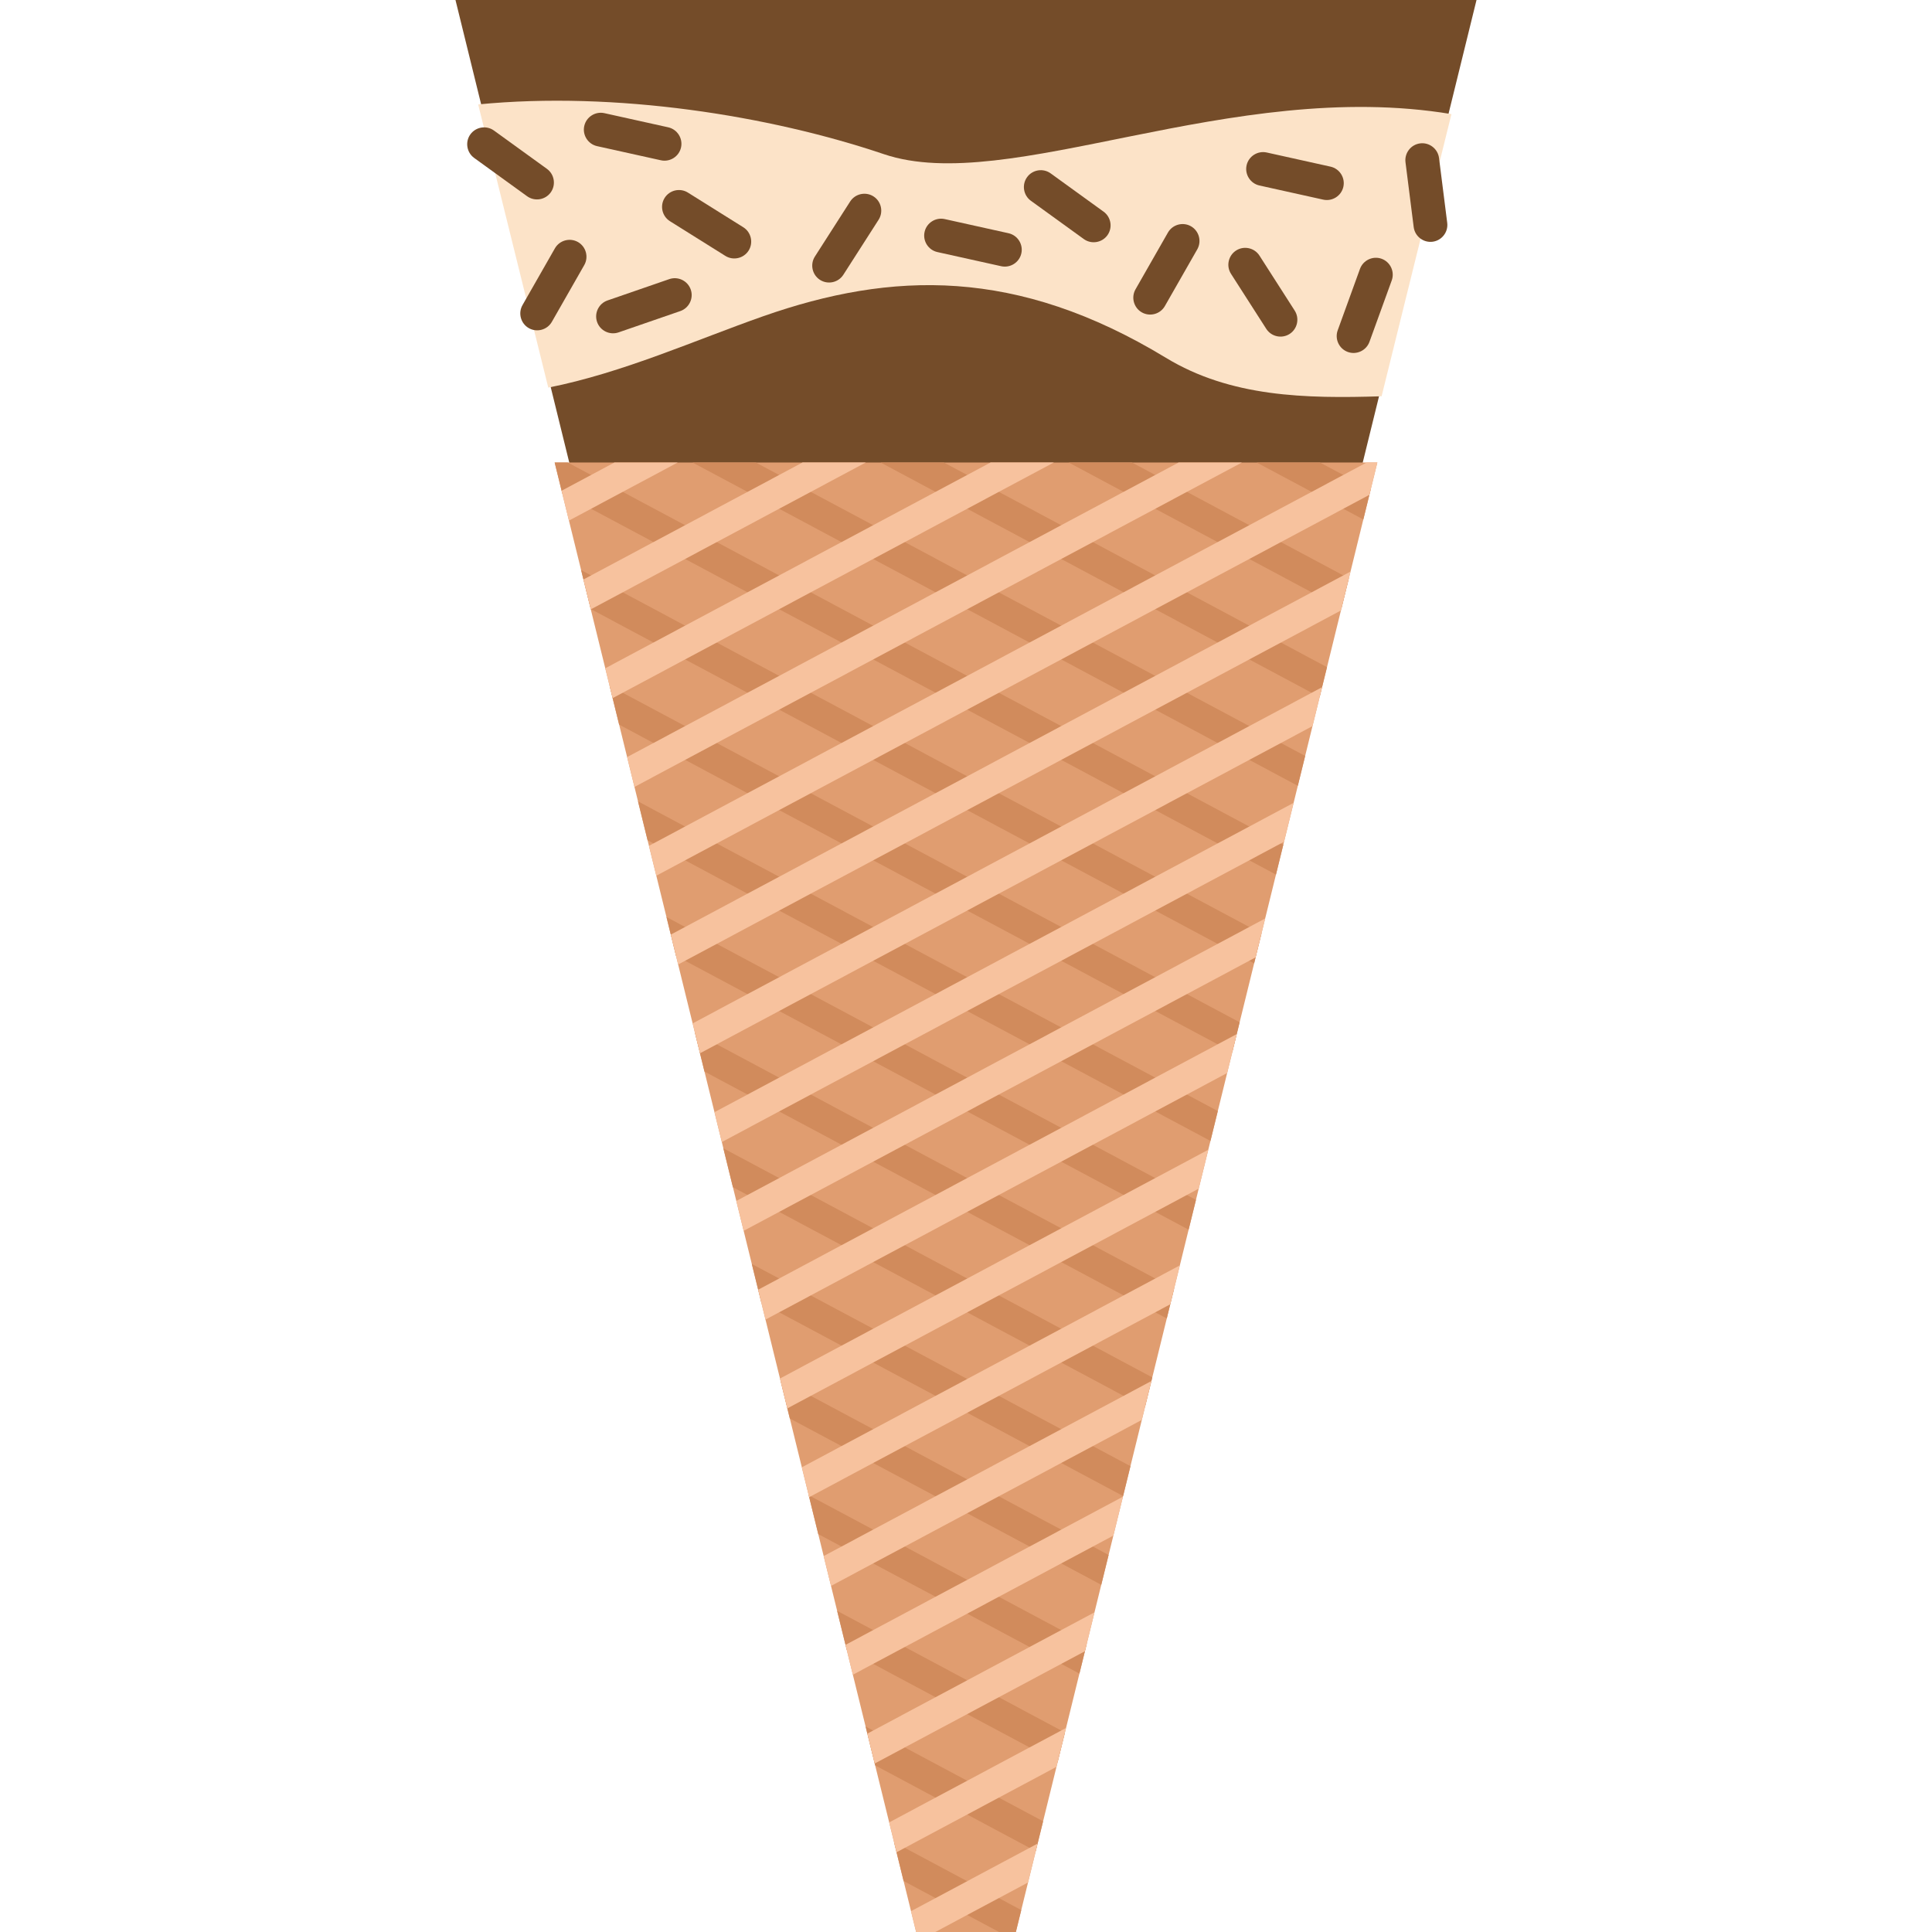 <?xml version="1.0" encoding="iso-8859-1"?>
<!-- Uploaded to: SVG Repo, www.svgrepo.com, Generator: SVG Repo Mixer Tools -->
<svg height="800px" width="800px" version="1.1" id="Layer_1" xmlns="http://www.w3.org/2000/svg" xmlns:xlink="http://www.w3.org/1999/xlink" 
	 viewBox="0 0 512 512" xml:space="preserve">
<g>
	<polygon style="fill:#744C29;" points="391.292,0 272.4,483.327 239.603,483.327 120.708,0 	"/>
	<polygon style="fill:#E09D70;" points="365.013,122.559 269.212,512 242.788,512 146.987,122.559 	"/>
</g>
<path style="fill:#D18B5C;" d="M363.244,129.751l-1.947,7.914l-28.28-15.105h16.766L363.244,129.751L363.244,129.751z
	 M357.457,153.277l-57.511-30.72h-16.764l72.328,38.634L357.457,153.277L357.457,153.277z M351.668,176.803l-101.557-54.243h-16.764
	l116.376,62.16L351.668,176.803L351.668,176.803z M345.882,200.332l-145.605-77.772H183.51l160.425,85.686L345.882,200.332
	L345.882,200.332z M340.093,223.858L150.439,122.559h-3.451l2.014,8.186l189.144,101.029L340.093,223.858L340.093,223.858z
	 M334.306,247.386l-1.947,7.917L156.541,161.39l-2.535-10.308L334.306,247.386L334.306,247.386z M328.52,270.915l-1.947,7.914
	L164.08,192.035l-2.537-10.308L328.52,270.915L328.52,270.915z M322.73,294.441l-1.947,7.917l-149.167-79.676l-2.535-10.311
	L322.73,294.441L322.73,294.441z M316.944,317.97l-140.323-74.954l2.535,10.311l135.839,72.557L316.944,317.97L316.944,317.97z
	 M311.155,341.493l-126.998-67.831l2.535,10.308l122.516,65.439L311.155,341.493L311.155,341.493z M305.368,365.022l-1.947,7.917
	l-109.191-58.323l-2.535-10.308L305.368,365.022L305.368,365.022z M299.582,388.551l-1.949,7.917l-95.86-51.205l-2.535-10.308
	L299.582,388.551L299.582,388.551z M293.793,412.077l-87.018-46.48l2.535,10.311l82.537,44.086L293.793,412.077L293.793,412.077z
	 M288.006,435.606l-73.693-39.365l2.535,10.311l69.211,36.968L288.006,435.606L288.006,435.606z M282.22,459.132l-1.949,7.917
	l-55.886-29.849l-2.535-10.308L282.22,459.132L282.22,459.132z M276.433,482.661l-47.041-25.125l2.535,10.308l42.557,22.733
	L276.433,482.661L276.433,482.661z M270.644,506.187L269.215,512h-4.454l-25.298-13.512l-2.535-10.308L270.644,506.187z"/>
<path style="fill:#F7C29E;" d="M365.013,122.559l-2.109,8.575L173.927,232.071l-1.947-7.917l190.212-101.598h2.82V122.559z
	 M357.9,151.47l-180.13,96.213l1.947,7.917l175.649-93.821L357.9,151.47L357.9,151.47z M350.363,182.115l-166.805,89.097
	l1.947,7.917l162.323-86.703L350.363,182.115L350.363,182.115z M342.824,212.759l-153.479,81.979l1.947,7.917l148.998-79.587
	L342.824,212.759L342.824,212.759z M335.285,243.406l-2.535,10.308l-135.672,72.468l-1.947-7.917L335.285,243.406L335.285,243.406z
	 M327.746,274.051l-2.535,10.308l-122.346,65.347l-1.947-7.914L327.746,274.051L327.746,274.051z M320.209,304.696l-113.505,60.626
	l1.949,7.914l109.021-58.231L320.209,304.696L320.209,304.696z M312.67,335.34l-100.177,53.507l1.949,7.917l95.692-51.113
	L312.67,335.34L312.67,335.34z M305.131,365.985l-2.535,10.308l-82.367,43.994l-1.947-7.917L305.131,365.985L305.131,365.985z
	 M297.595,396.632l-2.535,10.308l-69.041,36.879l-1.947-7.917L297.595,396.632L297.595,396.632z M290.056,427.277l-60.2,32.155
	l1.947,7.917l55.718-29.76L290.056,427.277L290.056,427.277z M282.516,457.921l-2.535,10.308l-42.39,22.642l-1.947-7.917
	L282.516,457.921L282.516,457.921z M274.977,488.566l-33.549,17.92l1.356,5.514h5.083l24.572-13.123L274.977,488.566
	L274.977,488.566z M168.141,208.545l160.983-85.985h-16.766l-146.164,78.071L168.141,208.545L168.141,208.545z M162.351,185.016
	l116.935-62.459h-16.763l-102.118,54.545L162.351,185.016L162.351,185.016z M156.565,161.49l72.886-38.931h-16.764l-58.07,31.017
	L156.565,161.49L156.565,161.49z M150.776,137.964l28.841-15.405H162.85l-14.021,7.488L150.776,137.964z"/>
<g>
	<path style="fill:#FCE3C8;" d="M384.648,30.24l-18.508,74.776c-20.218,0.642-40.004,0.224-57.169-10.2
		c-39.5-23.982-72.595-22.984-106.761-10.993c-17.866,6.272-37.194,15-56.913,18.899l-18.575-75.049
		c36.347-3.562,77.236,2.947,107.519,13.183C267.212,52,326.109,20.495,384.648,30.24z"/>
	<g>
		<path style="fill:#744C29;" d="M130.911,34.6l14.029,10.147c1.995,1.443,2.448,4.258,1.003,6.253l0,0
			c-1.443,1.995-4.258,2.448-6.253,1.006l-14.029-10.149c-1.995-1.443-2.448-4.258-1.006-6.253l0,0
			C126.104,33.608,128.919,33.155,130.911,34.6z"/>
		<path style="fill:#744C29;" d="M138.469,80.851l8.588-15.038c1.221-2.138,3.972-2.888,6.11-1.669l0,0
			c2.138,1.221,2.888,3.969,1.666,6.107l-8.585,15.038c-1.221,2.138-3.972,2.888-6.11,1.666l0,0
			C137.998,85.737,137.248,82.99,138.469,80.851z"/>
		<path style="fill:#744C29;" d="M160.173,29.989l16.906,3.748c2.405,0.534,3.934,2.934,3.403,5.339l0,0
			c-0.534,2.405-2.936,3.934-5.339,3.4l-16.906-3.745c-2.405-0.534-3.934-2.936-3.403-5.339l0,0
			C155.368,30.984,157.77,29.455,160.173,29.989z"/>
		<path style="fill:#744C29;" d="M160.998,79.622l16.367-5.652c2.327-0.804,4.889,0.442,5.692,2.772l0,0
			c0.804,2.327-0.442,4.889-2.769,5.695l-16.367,5.649c-2.327,0.804-4.889-0.442-5.692-2.769l0,0
			C157.422,82.987,158.671,80.425,160.998,79.622z"/>
		<path style="fill:#744C29;" d="M182.302,51.037l14.676,9.187c2.087,1.308,2.726,4.085,1.421,6.172l0,0
			c-1.308,2.087-4.085,2.726-6.172,1.418l-14.676-9.187c-2.087-1.305-2.726-4.082-1.418-6.172l0,0
			C177.438,50.371,180.215,49.73,182.302,51.037z"/>
		<path style="fill:#744C29;" d="M215.956,67.982l9.343-14.579c1.329-2.074,4.112-2.683,6.186-1.354l0,0
			c2.074,1.329,2.683,4.112,1.354,6.186l-9.343,14.579c-1.329,2.074-4.112,2.683-6.186,1.354l0,0
			C215.236,72.84,214.627,70.055,215.956,67.982z"/>
		<path style="fill:#744C29;" d="M250.362,58.059l16.906,3.748c2.405,0.534,3.934,2.934,3.4,5.339l0,0
			c-0.531,2.405-2.934,3.934-5.339,3.403l-16.906-3.748c-2.405-0.534-3.934-2.934-3.4-5.339l0,0
			C245.551,59.056,247.957,57.525,250.362,58.059z"/>
		<path style="fill:#744C29;" d="M278.437,45.947l14.029,10.149c1.995,1.443,2.448,4.258,1.006,6.253l0,0
			c-1.445,1.995-4.258,2.446-6.253,1.003L273.19,53.205c-1.995-1.445-2.448-4.258-1.003-6.253l0,0
			C273.629,44.954,276.441,44.504,278.437,45.947z"/>
		<path style="fill:#744C29;" d="M300.925,76.669l8.588-15.035c1.221-2.138,3.969-2.891,6.107-1.669l0,0
			c2.138,1.221,2.891,3.969,1.669,6.11l-8.588,15.038c-1.221,2.138-3.969,2.888-6.11,1.666l0,0
			C300.456,81.558,299.703,78.81,300.925,76.669z"/>
		<path style="fill:#744C29;" d="M335.697,40.414l16.906,3.748c2.405,0.534,3.934,2.936,3.403,5.339l0,0
			c-0.531,2.405-2.936,3.934-5.339,3.403l-16.906-3.748c-2.405-0.531-3.934-2.934-3.403-5.339l0,0
			C330.89,41.414,333.292,39.882,335.697,40.414z"/>
		<path style="fill:#744C29;" d="M343.11,82.316l-9.34-14.577c-1.329-2.074-4.112-2.683-6.186-1.354l0,0
			c-2.074,1.329-2.683,4.112-1.354,6.186l9.343,14.577c1.329,2.074,4.112,2.683,6.186,1.354l0,0
			C343.83,87.175,344.439,84.389,343.11,82.316z"/>
		<path style="fill:#744C29;" d="M374.644,60.181l-2.173-17.179c-0.31-2.443,1.437-4.697,3.88-5.005l0,0
			c2.446-0.31,4.694,1.437,5.005,3.88l2.173,17.179c0.307,2.443-1.437,4.697-3.88,5.005l0,0
			C377.203,64.371,374.952,62.624,374.644,60.181z"/>
		<path style="fill:#744C29;" d="M354.505,87.539l5.902-16.278c0.841-2.314,3.422-3.521,5.735-2.683l0,0
			c2.314,0.841,3.522,3.422,2.683,5.735l-5.905,16.278c-0.841,2.316-3.422,3.521-5.735,2.683l0,0
			C354.871,92.435,353.666,89.855,354.505,87.539z"/>
	</g>
</g>
</svg>